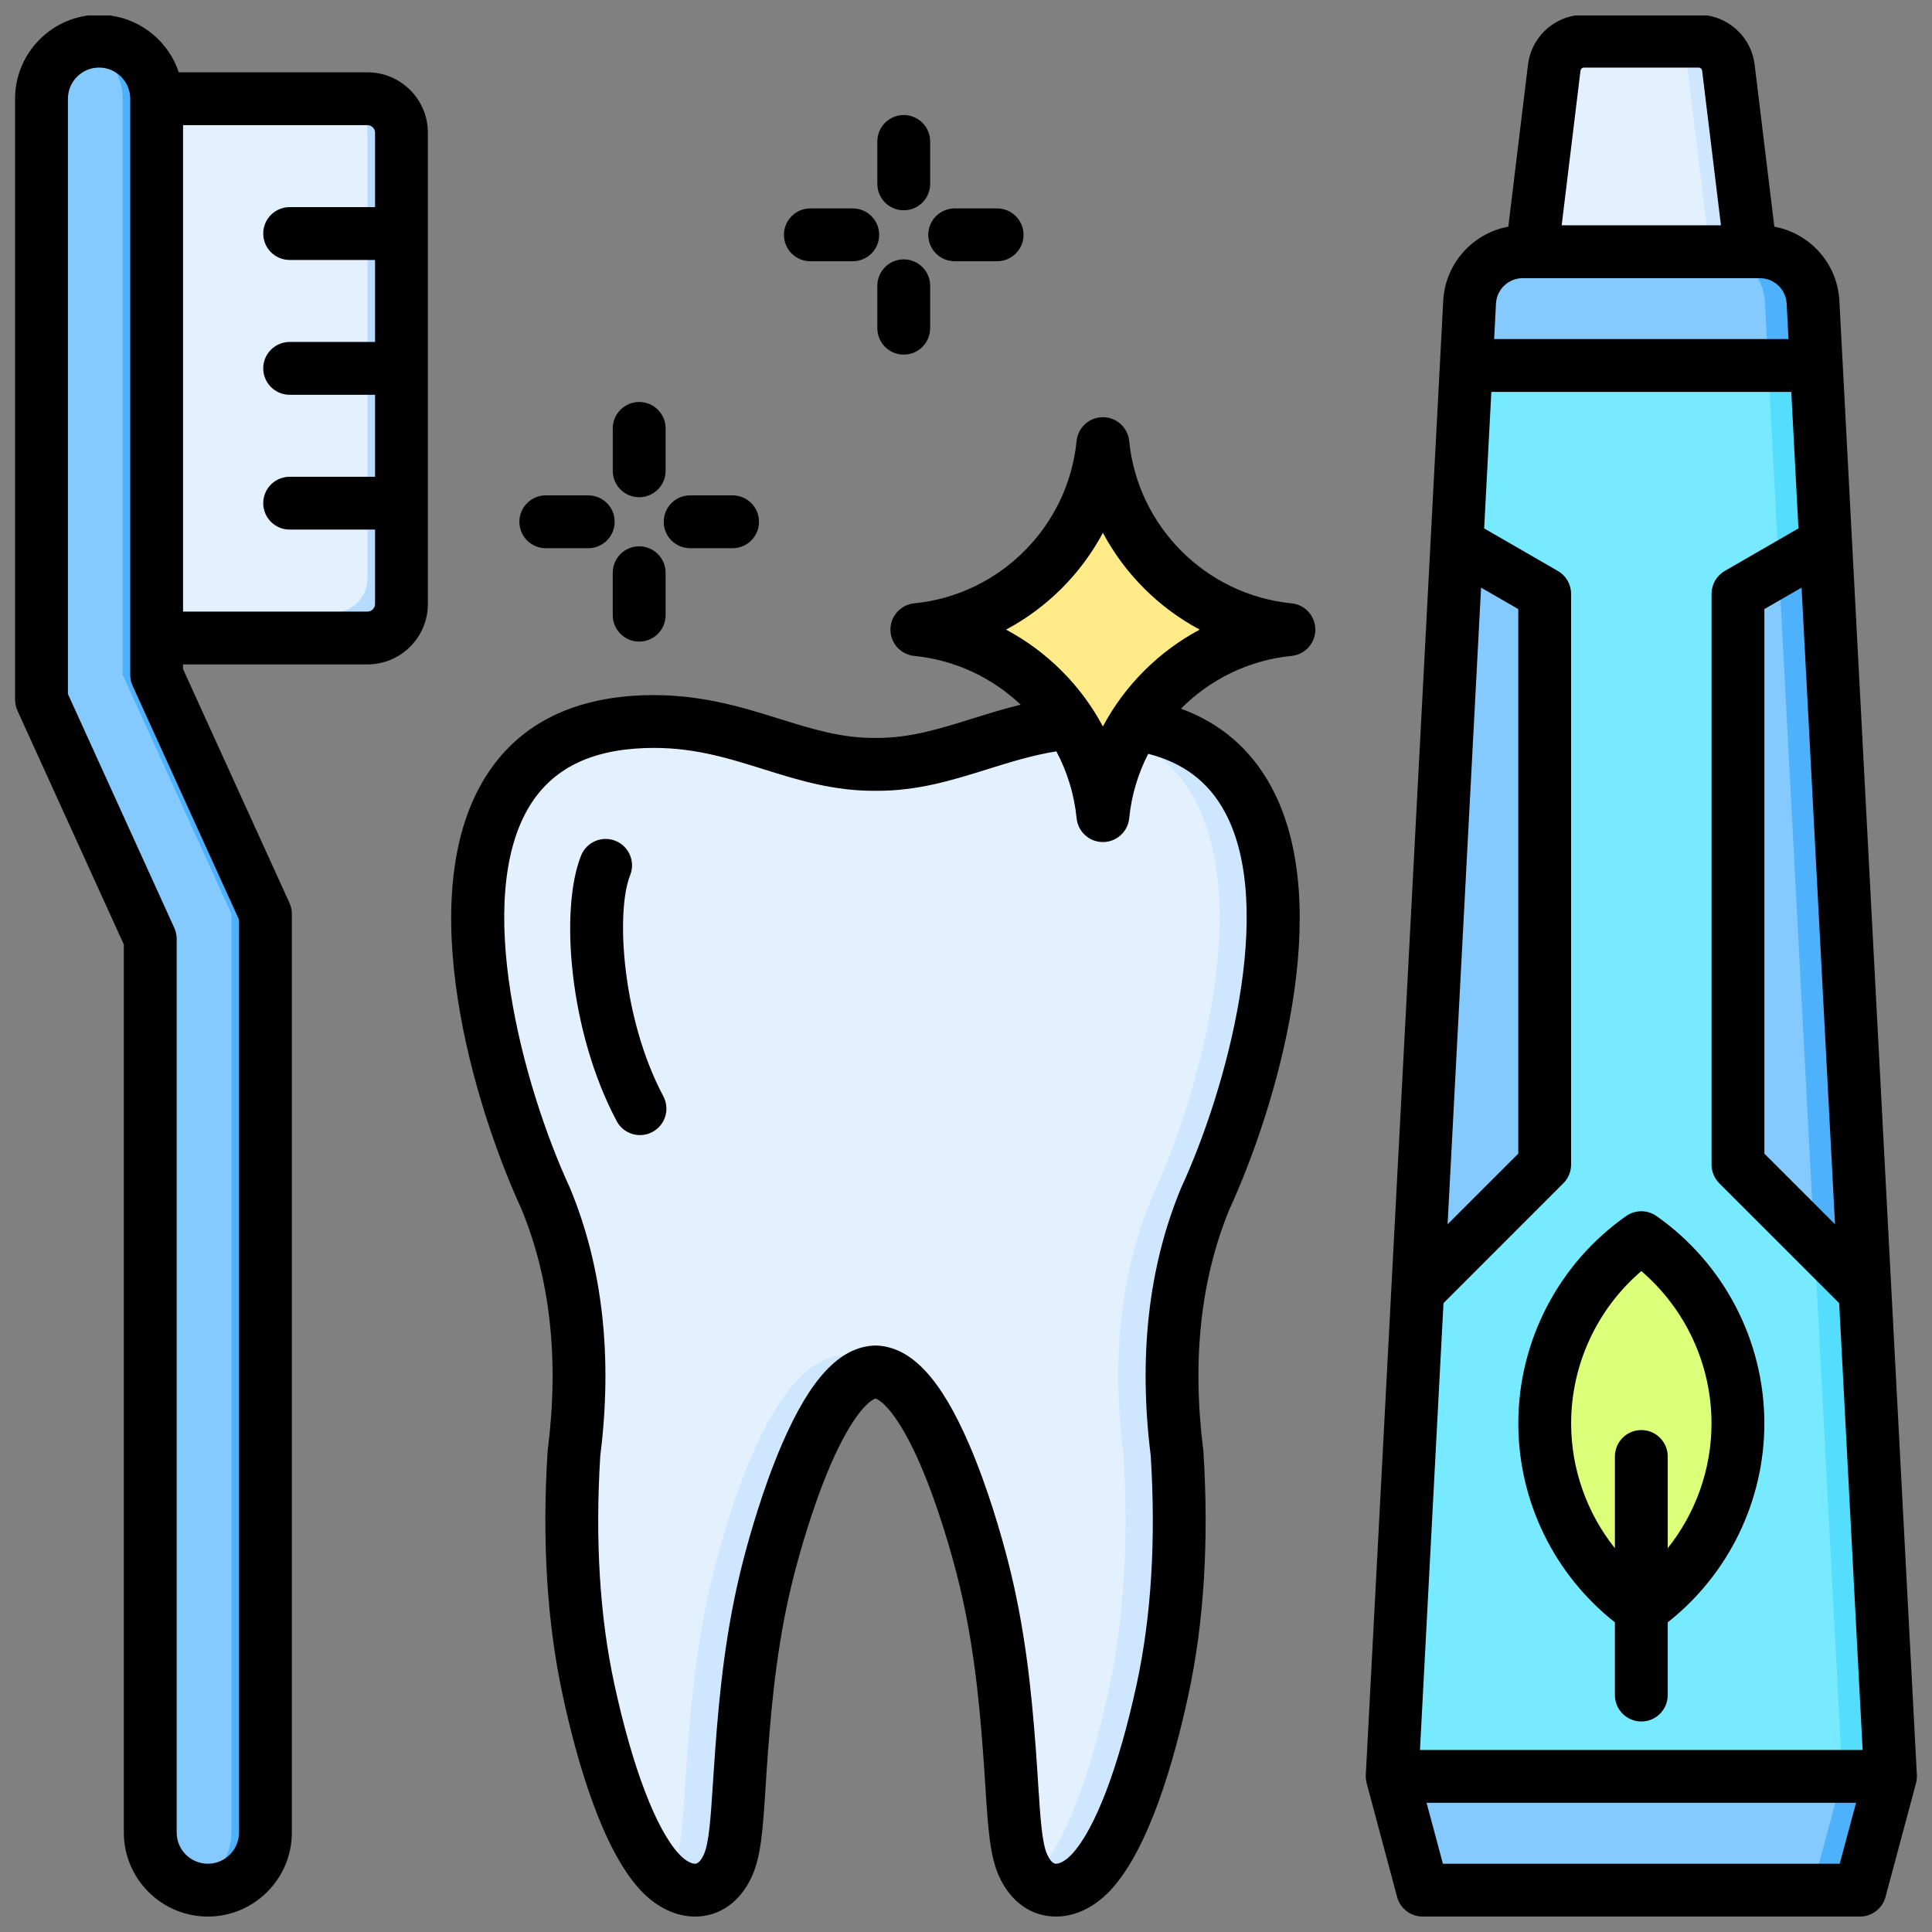 <svg id="Layer_1" viewBox="0 0 512 512" xmlns="http://www.w3.org/2000/svg" data-name="Layer 1"><rect x="0" y="0" width="512" height="512" fill="#808080" stroke="none"/><g fill-rule="evenodd"><path d="m308.145 447.901c4.038-18.64 5.327-39.547 3.864-62.721-3.202-25.282-.706-47.806 7.485-67.574 17.487-37.96 39.205-124.15-26.042-126.511-25.163-.91-39.99 11.508-61.433 11.325-21.442.183-36.27-12.235-61.433-11.325-65.246 2.362-43.529 88.551-26.042 126.511 8.192 19.768 10.687 42.292 7.485 67.574-1.462 23.174-.174 44.081 3.864 62.721 3.515 16.229 9.814 38.606 18.89 48.367 2.872 3.089 6.186 4.761 9.29 4.783 4.206.029 7.105-2.881 8.763-6.518 2.451-5.375 2.491-14.677 3.633-30.151 1.214-16.457 2.986-32.601 7.252-49.08 2.789-10.775 14.101-51.08 28.297-51.718 14.196.637 25.508 40.943 28.297 51.718 4.265 16.479 6.038 32.623 7.252 49.08 1.142 15.473 1.182 24.776 3.632 30.151 1.658 3.637 4.556 6.548 8.763 6.518 3.105-.021 6.418-1.694 9.29-4.783 9.076-9.761 15.375-32.138 18.89-48.367z" fill="#cee7ff"/><path d="m283.577 191.413c-26.944 2.71-43.677 20.547-75.602 12.448-14.599-3.704-20.596-12.448-41.824-12.448-59.776 6.078-38.682 89.124-21.605 126.194 8.191 19.767 10.687 42.292 7.485 67.573-1.463 23.174-.174 44.081 3.864 62.721 3.515 16.229 9.814 38.606 18.89 48.367.539.579 1.093 1.109 1.658 1.587.835-.971 1.528-2.106 2.083-3.322 2.45-5.375 2.49-14.677 3.632-30.151 1.214-16.457 2.986-32.6 7.252-49.079 1.201-4.641 3.984-14.762 7.897-24.831 24.672-63.484 53.493-17.827 63.01 24.831 4.265 16.479 6.037 32.623 7.252 49.079 1.142 15.474 1.182 24.776 3.633 30.151.555 1.216 1.248 2.351 2.082 3.322.566-.478 1.119-1.007 1.658-1.587 9.075-9.761 15.374-32.138 18.89-48.367 4.038-18.64 5.327-39.547 3.864-62.721-3.202-25.281-.706-47.806 7.485-67.573 17.077-37.07 38.172-120.115-21.605-126.194z" fill="#e3f1ff"/><path d="m389.46 80.088-20.523 390.673 8.076 30.142h115.907l8.077-30.142-20.523-390.673c-.394-7.507-6.583-13.38-14.101-13.38h-62.813c-7.517 0-13.706 5.872-14.101 13.38z" fill="#54ddfc"/><path d="m389.46 80.088-20.523 390.673 8.076 30.142h103.157l8.077-30.142-20.523-390.673c-.394-7.507-6.584-13.38-14.101-13.38h-50.063c-7.517 0-13.706 5.872-14.101 13.38z" fill="#78eaff"/><path d="m377.014 500.903h115.907l8.076-30.143h-132.06z" fill="#4eb1fc"/><path d="m377.014 500.903h103.157l8.076-30.143h-119.31z" fill="#85caff"/><path d="m388.58 96.851h92.775l-.881-16.763c-.394-7.507-6.583-13.38-14.1-13.38h-62.813c-7.517 0-13.706 5.872-14.101 13.38z" fill="#4eb1fc"/><path d="m388.58 96.851h80.025l-.881-16.763c-.394-7.507-6.584-13.38-14.101-13.38h-50.063c-7.517 0-13.706 5.872-14.101 13.38l-.88 16.763z" fill="#85caff"/><path d="m405.961 66.708h58.012l-5.932-48.772c-.491-4.037-3.875-7.034-7.942-7.034h-30.265c-4.067 0-7.451 2.997-7.942 7.034l-5.932 48.772z" fill="#cee7ff"/><path d="m405.961 66.708h47.137l-5.932-48.772c-.491-4.037-3.875-7.034-7.941-7.034h-19.39c-4.067 0-7.451 2.997-7.942 7.034z" fill="#e3f1ff"/><path d="m434.967 327.99c15.481 10.874 25.602 28.863 25.602 49.219s-10.121 38.345-25.602 49.219c-15.481-10.874-25.602-28.863-25.602-49.219s10.12-38.345 25.602-49.219z" fill="#c9f550"/><path d="m431.592 423.874c-13.56-11.021-22.226-27.83-22.226-46.666s8.666-35.645 22.226-46.666c13.56 11.021 22.227 27.83 22.227 46.666s-8.667 35.645-22.227 46.666z" fill="#dbff78"/><path d="m460.579 157.368v151.254l33.669 33.669-10.419-198.345z" fill="#4eb1fc"/><path d="m460.579 157.368v151.254l20.213 20.212-9.338-177.744z" fill="#85caff"/><path d="m409.355 157.368v151.254l-33.669 33.669 10.419-198.345z" fill="#85caff"/><path d="m292.28 216.149c-2.589-26.079-23.219-46.709-49.298-49.298 26.079-2.589 46.709-23.219 49.298-49.298 2.589 26.079 23.219 46.709 49.298 49.298-26.079 2.589-46.709 23.219-49.298 49.298z" fill="#fcdb35"/><path d="m289.651 203.956c-6.792-20.096-24.816-34.935-46.669-37.104 21.786-2.163 39.767-16.917 46.606-36.92 6.384 20.138 22.506 35.226 38.115 36.92-14.234 2.091-31.355 16.986-38.053 37.104z" fill="#ffeb87"/><path d="m10.997 185.435 28.824 63.359v236.851c0 8.391 6.866 15.258 15.258 15.258s15.258-6.866 15.258-15.258v-243.465l-28.824-63.359v-152.661c0-8.392-6.866-15.258-15.258-15.258s-15.258 6.866-15.258 15.258z" fill="#4eb1fc"/><path d="m10.997 185.435 28.824 63.359v236.851c0 6.827 4.545 12.644 10.758 14.576 6.213-1.932 10.757-7.749 10.757-14.576v-243.465l-28.824-63.359v-152.661c0-6.827-4.544-12.644-10.757-14.576-6.213 1.932-10.758 7.749-10.758 14.576v159.275z" fill="#85caff"/><path d="m41.513 26.16h55.879c4.951 0 9.001 4.05 9.001 9.001v124.907c0 4.951-4.05 9.001-9.001 9.001h-55.879z" fill="#b6dbff"/><path d="m41.513 26.16h46.878c4.951 0 9.001 4.051 9.001 9.001v118.157c0 4.951-4.05 9.002-9.001 9.002h-46.878z" fill="#e3f1ff"/><path d="m97.387 162.074h-48.875v-128.907h48.875c1.089 0 2.005.916 2.005 2v19.723h-22.63c-3.866 0-7.003 3.133-7.003 6.999s3.138 7.003 7.003 7.003h22.63v21.729h-22.63c-3.866 0-7.003 3.133-7.003 6.999s3.138 6.999 7.003 6.999h22.63v21.729h-22.63c-3.866 0-7.003 3.133-7.003 6.999s3.138 6.999 7.003 6.999h22.63v19.728c0 1.084-.916 2-2.005 2zm355.048-157.981h-34.935c-6.52 1.026-11.736 6.273-12.561 13.005l-5.22 42.975c-9.437 1.74-16.73 9.741-17.251 19.651l-20.519 390.674c-.039.732.039 1.47.231 2.178l8.069 30.145c.819 3.061 3.601 5.186 6.757 5.186h115.912c3.167 0 5.938-2.126 6.758-5.186l8.083-30.145c.188-.708.27-1.446.231-2.178l-20.533-390.674c-.521-9.91-7.809-17.911-17.241-19.651l-5.225-42.975c-.82-6.732-6.04-11.979-12.557-13.005zm-423.325 0h-5.713c-10.929 1.407-19.398 10.767-19.398 22.07v159.278c0 .998.212 1.986.631 2.897l28.188 61.976v235.333c0 12.277 9.992 22.259 22.264 22.259s22.259-9.982 22.259-22.259v-243.465c0-.998-.222-1.986-.632-2.897l-28.197-61.976v-1.239h48.875c8.83 0 16.002-7.177 16.002-15.998v-124.905c0-8.826-7.172-16.003-16.002-16.003h-50.008c-2.651-7.979-9.706-13.97-18.269-15.072zm34.228 239.609-28.197-61.976c-.41-.911-.632-1.899-.632-2.902v-152.661c0-4.55-3.702-8.257-8.252-8.257s-8.257 3.707-8.257 8.257v157.76l28.188 61.976c.419.911.631 1.899.631 2.901v236.847c0 4.555 3.707 8.257 8.262 8.257s8.257-3.702 8.257-8.257v-241.947zm144.409-181.47c0-3.866 3.133-6.999 7.004-6.999h11.24c3.866 0 6.999 3.133 6.999 6.999s-3.133 6.999-6.999 6.999h-11.24c-3.87 0-7.004-3.133-7.004-6.999zm38.753 13.501c0-3.866-3.142-6.999-7.004-6.999s-6.994 3.133-6.994 6.999v11.25c0 3.866 3.128 6.999 6.994 6.999s7.004-3.133 7.004-6.999zm-13.997-27.002c0 3.866 3.128 6.999 6.994 6.999s7.004-3.133 7.004-6.999v-11.25c0-3.866-3.142-6.999-7.004-6.999s-6.994 3.133-6.994 6.999zm13.496 13.501c0-3.866 3.133-6.999 6.999-6.999h11.25c3.861 0 7.004 3.133 7.004 6.999s-3.143 6.999-7.004 6.999h-11.25c-3.866 0-6.999-3.133-6.999-6.999zm-108.359 76.046c0-3.866 3.143-6.999 6.999-6.999h11.25c3.871 0 7.003 3.133 7.003 6.999s-3.133 7.004-7.003 7.004h-11.25c-3.856 0-6.999-3.138-6.999-7.004zm38.252 0c0-3.866 3.138-6.999 6.999-6.999h11.25c3.87 0 6.998 3.133 6.998 6.999s-3.128 7.004-6.998 7.004h-11.25c-3.861 0-6.999-3.138-6.999-7.004zm-13.501-13.501c0 3.866 3.138 6.998 6.999 6.998s7.004-3.133 7.004-6.998v-11.245c0-3.87-3.133-7.003-7.004-7.003s-6.999 3.133-6.999 7.003zm14.002 27.002c0-3.861-3.133-6.999-7.004-6.999s-6.999 3.138-6.999 6.999v11.25c0 3.866 3.138 7.003 6.999 7.003s7.004-3.138 7.004-7.003zm115.888 40.734c-5.813-10.884-14.774-19.844-25.662-25.657 10.888-5.813 19.849-14.769 25.662-25.657 5.808 10.889 14.769 19.844 25.657 25.657-10.888 5.813-19.849 14.773-25.657 25.657zm32.328 22.693c13.578 25.127.53 73.274-11.558 99.505-.029.082-.072.164-.111.251-8.589 20.736-11.269 44.571-7.982 70.845 1.393 22.307.145 42.672-3.726 60.52-4.772 22.028-11.023 38.44-17.164 45.039-1.73 1.865-3.307 2.535-4.198 2.545h-.01c-1.07 0-1.909-1.513-2.328-2.42-1.403-3.075-1.822-9.65-2.41-18.75-.174-2.733-.361-5.721-.602-8.98-1.162-15.612-2.858-32.511-7.452-50.273-1.677-6.493-5.239-19.102-10.209-30.646-7.538-17.506-15.328-25.85-24.529-26.26-.198-.01-.41-.01-.622 0-9.197.41-16.991 8.753-24.529 26.26-4.969 11.544-8.531 24.153-10.209 30.646-4.589 17.762-6.29 34.661-7.437 50.273-.241 3.258-.444 6.247-.612 8.98-.593 9.1-1.012 15.675-2.41 18.75-.41.906-1.263 2.42-2.328 2.42h-.01c-.892-.01-2.473-.679-4.203-2.545-6.131-6.598-12.388-23.011-17.159-45.039-3.87-17.848-5.119-38.208-3.731-60.52 3.302-26.274.612-50.109-7.977-70.845-.044-.087-.073-.169-.111-.251-12.542-27.214-25.71-76.619-10.604-101.177 6.011-9.761 15.993-14.764 30.511-15.289 12.132-.434 21.522 2.502 31.46 5.611 9.11 2.849 18.48 5.799 29.663 5.712 11.159.097 20.548-2.863 29.658-5.712 6.068-1.899 11.872-3.697 18.263-4.743 2.868 5.389 4.738 11.38 5.37 17.733.357 3.581 3.369 6.309 6.97 6.309s6.608-2.728 6.969-6.309c.598-6.098 2.357-11.862 5.037-17.078 9.331 2.376 16.012 7.452 20.321 15.439zm17.66-55.315c3.581.357 6.31 3.369 6.31 6.965s-2.728 6.613-6.31 6.965c-11.399 1.133-21.637 6.271-29.301 13.983 10.561 3.866 18.591 10.811 23.96 20.751 17.203 31.846 1.138 85.247-11.1 111.887-7.64 18.49-9.968 39.963-6.951 63.827.024.145.029.294.043.439 1.489 23.686.149 45.414-4.011 64.584-3.793 17.526-10.45 40.7-20.582 51.603-4.179 4.487-9.269 6.979-14.359 7.013h-.111c-6.507 0-11.992-3.861-15.072-10.609-2.458-5.417-2.926-12.672-3.639-23.657-.169-2.699-.357-5.639-.598-8.854-1.099-14.962-2.718-31.104-7.042-47.791-1.268-4.916-4.738-17.54-9.51-28.621-5.789-13.458-10.329-17.251-11.978-17.752-1.653.502-6.189 4.295-11.983 17.752-4.767 11.081-8.238 23.71-9.51 28.621-4.319 16.692-5.938 32.829-7.037 47.791-.241 3.215-.429 6.155-.602 8.854-.709 10.985-1.166 18.239-3.639 23.657-3.08 6.748-8.56 10.609-15.063 10.609h-.106c-5.09-.034-10.189-2.526-14.359-7.013-10.141-10.903-16.803-34.078-20.591-51.603-4.15-19.169-5.5-40.898-4.01-64.584.01-.145.029-.294.038-.439 3.032-23.864.689-45.337-6.95-63.827-12.739-27.715-29.07-82.827-9.737-114.244 8.527-13.863 22.63-21.242 41.92-21.941 14.537-.52 26.018 3.066 36.15 6.237 8.459 2.646 16.427 5.133 25.416 5.071h.121c8.97.063 16.962-2.425 25.421-5.071 4.189-1.311 8.459-2.637 13.009-3.741-7.529-7.124-17.338-11.852-28.221-12.932-3.576-.352-6.31-3.365-6.31-6.965s2.733-6.609 6.31-6.965c22.683-2.251 40.773-20.345 43.024-43.024.357-3.581 3.369-6.309 6.97-6.309s6.608 2.728 6.969 6.309c2.251 22.678 20.341 40.773 43.019 43.024zm-166.479 130.633c-11.062-20.803-12.619-49.049-8.792-58.597 1.441-3.586-.309-7.659-3.899-9.1-3.577-1.437-7.659.304-9.1 3.894-5.688 14.2-3.22 46.595 9.428 70.378 1.253 2.367 3.682 3.716 6.184 3.716 1.109 0 2.236-.265 3.278-.824 3.422-1.812 4.709-6.049 2.901-9.467zm259.178 46.325c11.732 10.045 18.6 24.789 18.6 40.368 0 12.146-4.198 23.782-11.602 33.08v-24.317c0-3.866-3.138-6.999-6.999-6.999s-6.999 3.133-6.999 6.999v24.322c-7.408-9.303-11.602-20.938-11.602-33.085 0-15.578 6.873-30.323 18.601-40.368zm-6.999 93.09c-16.099-12.686-25.599-32.126-25.599-52.722 0-21.84 10.681-42.383 28.568-54.949 2.42-1.697 5.64-1.697 8.05 0 17.902 12.566 28.583 33.109 28.583 54.949 0 20.596-9.51 40.03-25.604 52.722v19.275c0 3.866-3.138 6.999-6.999 6.999s-6.999-3.133-6.999-6.999zm-45.583 63.967-4.328-16.142h113.82l-4.328 16.142zm21.175-420.192h62.81c3.789 0 6.917 2.964 7.11 6.748l.496 9.394h-78.017l.492-9.394c.198-3.784 3.316-6.748 7.11-6.748zm16.277-55.807h30.26c.53 0 .93.352.993.877l4.979 40.927h-42.209l4.979-40.927c.067-.525.458-.877.998-.877zm57.599 137.819 8.864 168.726-18.721-18.721v-144.317zm-93.808 168.726 8.869-168.726 9.862 5.688v144.317zm-1.089 20.895 31.759-31.769c1.321-1.311 2.058-3.094 2.058-4.95v-151.253c0-2.502-1.34-4.81-3.499-6.064l-19.54-11.279 1.904-36.174h79.487l1.899 36.174-19.526 11.279c-2.174 1.253-3.504 3.562-3.504 6.064v151.253c0 1.856.742 3.639 2.049 4.95l31.774 31.769 6.218 118.419h-117.31l6.232-118.419z"/></g></svg>